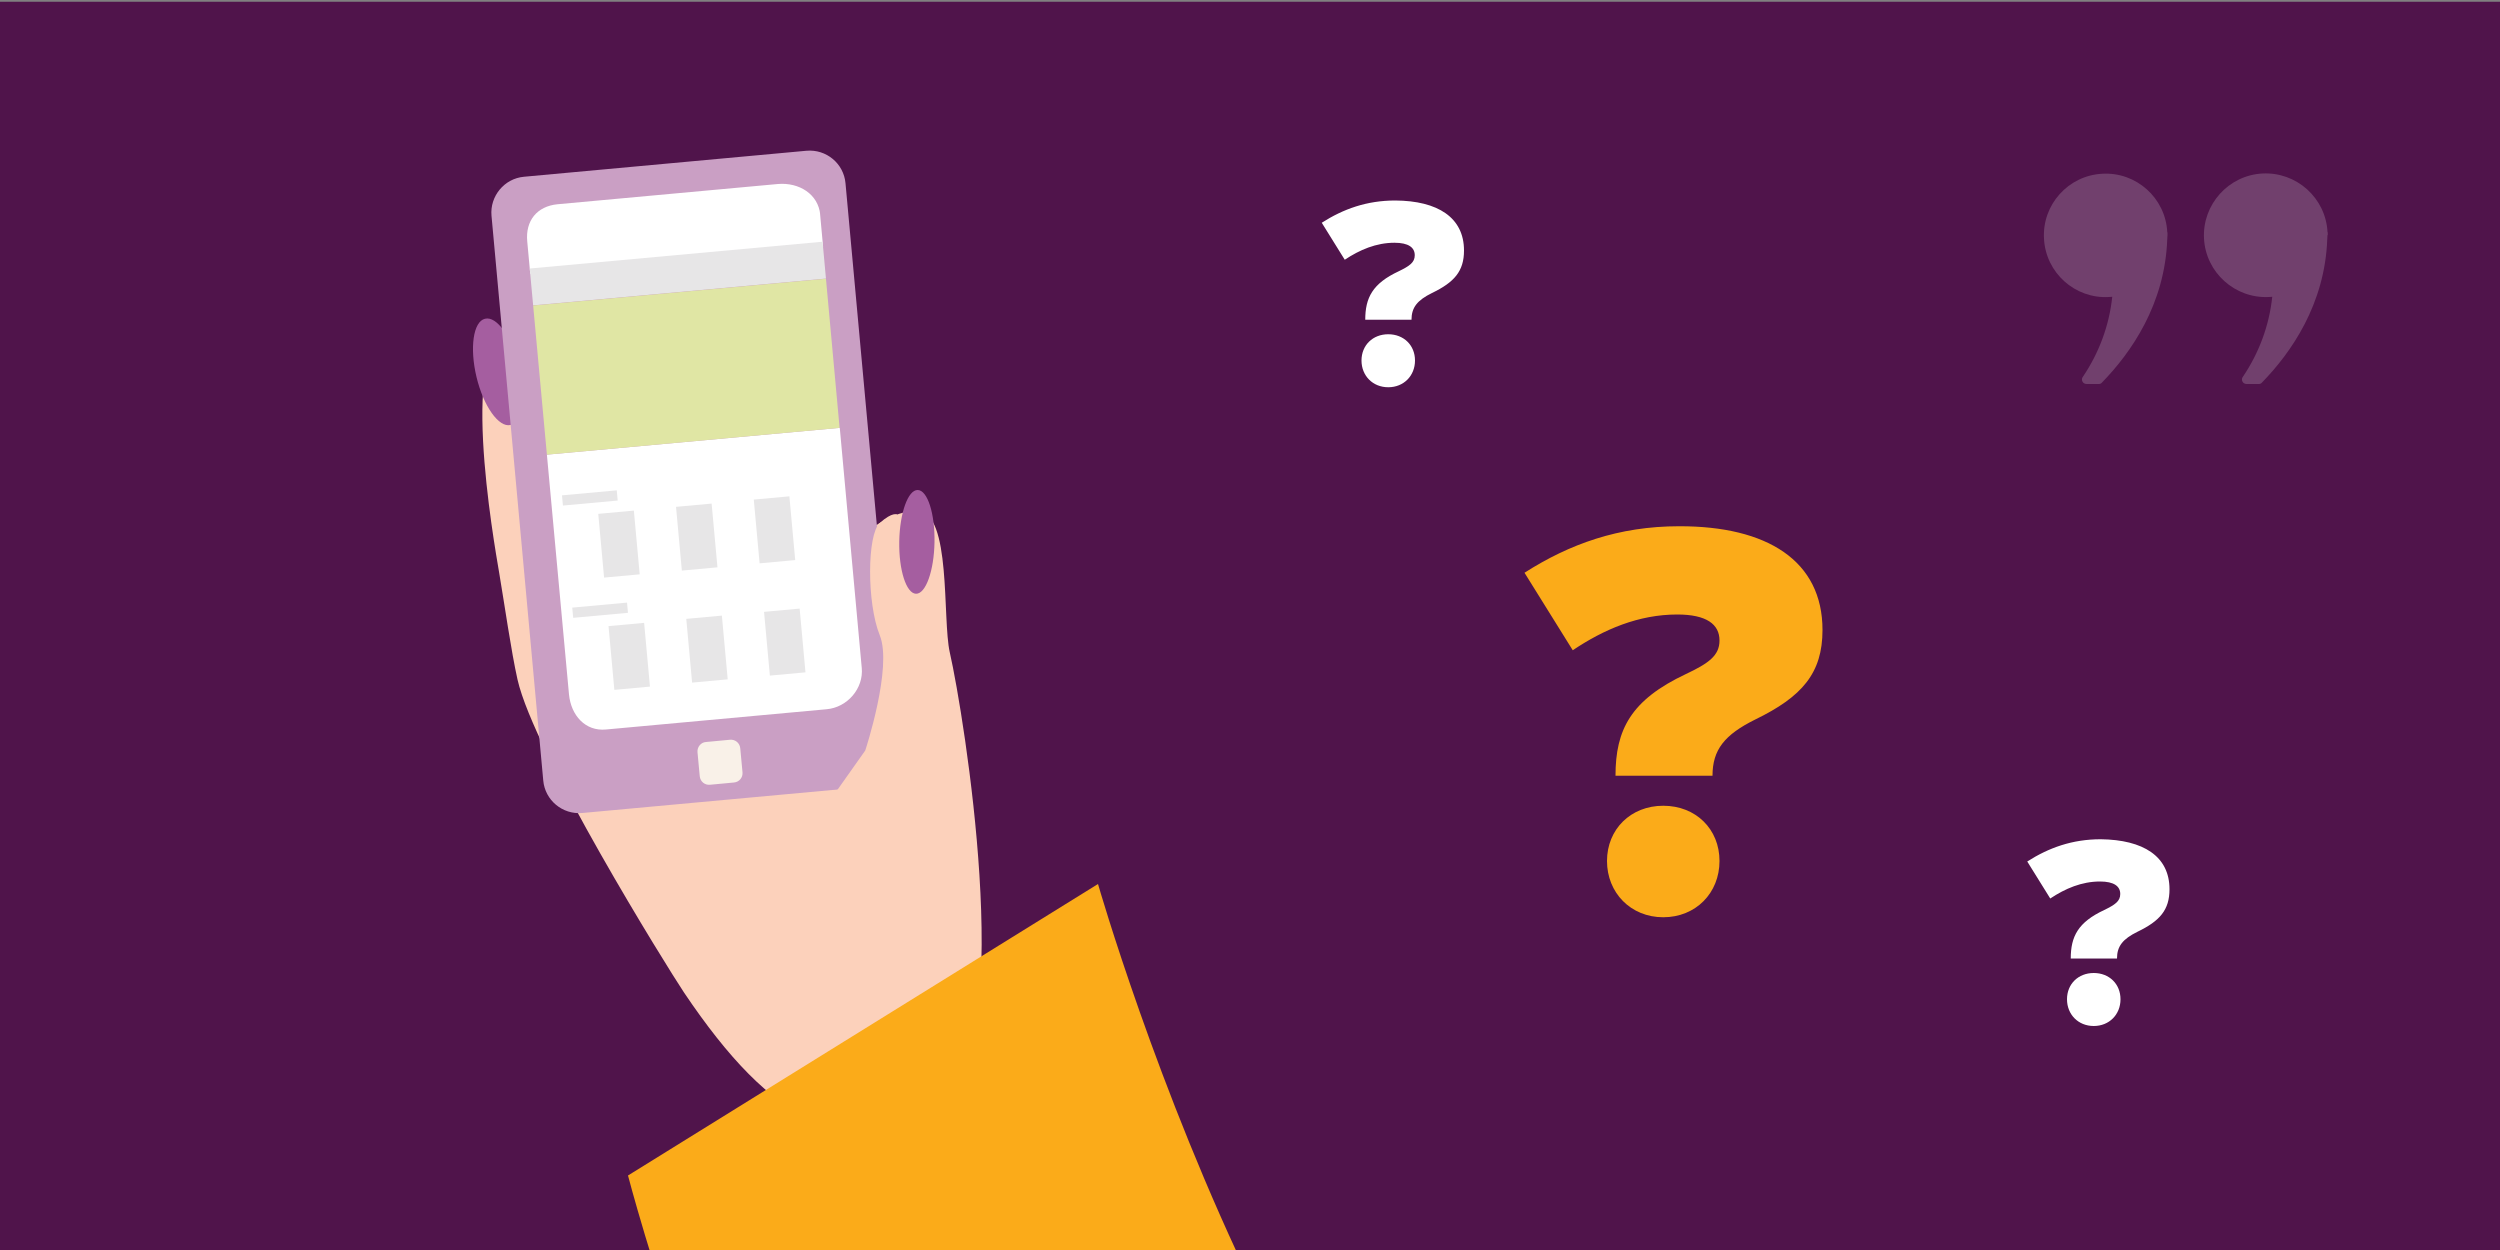 <?xml version="1.0" encoding="utf-8"?>
<!-- Generator: Adobe Illustrator 27.7.0, SVG Export Plug-In . SVG Version: 6.00 Build 0)  -->
<svg version="1.1" id="Layer_2_00000010295619933135831600000009650358253766801034_"
	 xmlns="http://www.w3.org/2000/svg" xmlns:xlink="http://www.w3.org/1999/xlink" x="0px" y="0px" viewBox="0 0 1000 500"
	 style="enable-background:new 0 0 1000 500;" xml:space="preserve">
<rect x="0" y="0" width="1000" height="500" fill="#808080" stroke="none"/>
<style type="text/css">
	.st0{fill:#50144B;}
	.st1{opacity:0.19;}
	.st2{fill:#FFFFFF;}
	.st3{clip-path:url(#SVGID_00000176045661721908537320000015487791349178096533_);}
	.st4{fill:#FCD1BB;}
	.st5{fill:#A55EA0;}
	.st6{fill:#FBAB19;}
	.st7{fill:#CA9FC4;}
	.st8{clip-path:url(#SVGID_00000047756450809490049300000016367555417666544257_);}
	.st9{fill:#E7E6E7;}
	.st10{fill:#E0E6A4;}
	.st11{fill:#F9F1E8;}
</style>
<g id="Layer_2-2">
	<g>
		<rect y="0.7" class="st0" width="1000" height="500"/>
		<g class="st1">
			<path class="st2" d="M866.9,92.8c-0.7-13.6-12.4-24.1-26-23.3c-13.6,0.7-24.1,12.4-23.3,26c0.7,13.6,12.4,24.1,26,23.3
				c0.5,0,0.9-0.1,1.3-0.1c-1.2,11.5-5.3,22.5-11.8,32.1c-0.6,0.8-0.3,2,0.5,2.5c0.3,0.2,0.7,0.3,1,0.3h4.9c0.5,0,1-0.2,1.3-0.6
				c11.6-11.9,25.2-31.3,26.1-57.4c0-0.5,0.1-1.1,0.1-1.6c0-0.1,0-0.2,0-0.4c0-0.2,0-0.4,0-0.6C867,93.1,866.9,93,866.9,92.8
				L866.9,92.8z"/>
			<path class="st2" d="M931.1,93.8c0-0.2,0-0.4,0-0.6c0-0.2,0-0.3-0.1-0.4c-0.7-13.6-12.4-24.1-26-23.4s-24.1,12.4-23.4,26
				s12.4,24.1,26,23.4c0.5,0,0.9-0.1,1.3-0.1c-1.2,11.5-5.3,22.5-11.8,32.1c-0.6,0.8-0.3,2,0.5,2.5c0.3,0.2,0.7,0.3,1,0.3h4.9
				c0.5,0,1-0.2,1.3-0.6c11.6-11.9,25.2-31.3,26.1-57.4c0-0.5,0.1-1.1,0.1-1.6C931.1,94.1,931.1,94,931.1,93.8L931.1,93.8z"/>
		</g>
		<g>
			<defs>
				<rect id="SVGID_1_" x="3.8" y="-1" width="996.2" height="501.9"/>
			</defs>
			<clipPath id="SVGID_00000046314670442332967240000003822027183860623011_">
				<use xlink:href="#SVGID_1_"  style="overflow:visible;"/>
			</clipPath>
			<g style="clip-path:url(#SVGID_00000046314670442332967240000003822027183860623011_);">
				<g>
					<path class="st4" d="M378.9,436c27-22,7-148.7,1-175.1c-3-13.3,0.7-55.9-12.7-56.5c-31-1.6-80.5,84.5-83.9,81
						c-9.6-10.3-31-32.5-33.5-40.1c-6.4-18.9-30.4-112.9-44.3-112.8c-22.9,0.2-7.9,84.4-5.8,96.8c2.1,12.4,4.8,31.4,7.3,42.5
						c6.6,29.3,59.6,114.7,66.6,125.2C308.8,449.3,340.2,467.4,378.9,436L378.9,436z"/>
					<path class="st5" d="M366.4,237.5c3.9,0.1,7.2-9.2,7.4-20.6c0.2-11.5-2.8-20.8-6.7-20.9c-3.9-0.1-7.2,9.2-7.4,20.6
						S362.5,237.4,366.4,237.5z"/>
					<path class="st5" d="M204.2,170c4.7-1.1,6.2-11.6,3.4-23.3c-2.8-11.8-8.9-20.4-13.6-19.2c-4.7,1.1-6.2,11.6-3.4,23.3
						C193.4,162.5,199.5,171.1,204.2,170z"/>
					<path class="st6" d="M709.1,1001c-314.2,25.5-457.9-530.8-457.9-530.8l188-116.6c0,0,94,327.9,221.5,319.6
						C778.1,665.5,1040.9,974.1,709.1,1001L709.1,1001z"/>
					<g>
						<path class="st7" d="M345.9,314.8l-113,10.4c-7.9,0.7-14.9-5.1-15.6-13L196.6,86.3c-0.7-7.8,5.1-14.9,13-15.6l113-10.4
							c7.9-0.7,14.9,5.1,15.6,13l20.7,225.8C359.6,307,353.8,314,345.9,314.8L345.9,314.8z"/>
						<g>
							<defs>
								<path id="SVGID_00000023965598377297890930000012448259097879447430_" d="M328.1,85.9l16.6,181.2
									c0.8,8.3-5.8,15.9-14.1,16.6l-88.2,8.1c-8.3,0.8-14-5.7-14.8-14L210.9,96.6c-0.8-8.3,3.9-14.1,12.1-14.9l88.2-8.1
									C319.6,72.9,327.3,77.6,328.1,85.9L328.1,85.9z"/>
							</defs>
							<clipPath id="SVGID_00000028293417782431900380000016502720684114348714_">
								<use xlink:href="#SVGID_00000023965598377297890930000012448259097879447430_"  style="overflow:visible;"/>
							</clipPath>
							<g style="clip-path:url(#SVGID_00000028293417782431900380000016502720684114348714_);">
								<g>
									
										<rect x="210.4" y="75" transform="matrix(0.996 -9.115401e-02 9.115401e-02 0.996 -7.045 24.916)" class="st2" width="117.7" height="29.2"/>
									
										<rect x="212.2" y="102" transform="matrix(0.996 -9.115401e-02 9.115401e-02 0.996 -8.848 25.164)" class="st9" width="117.7" height="14.8"/>
									
										<rect x="226.7" y="176.1" transform="matrix(0.996 -9.115401e-02 9.115401e-02 0.996 -23.164 27.137)" class="st2" width="117.7" height="182.1"/>
									
										<rect x="224.9" y="197.1" transform="matrix(0.996 -9.115401e-02 9.115401e-02 0.996 -17.173 22.328)" class="st9" width="22" height="4.1"/>
									
										<rect x="240.4" y="204.8" transform="matrix(0.996 -9.115401e-02 9.115401e-02 0.996 -18.805 23.473)" class="st9" width="14.3" height="25.6"/>
									
										<rect x="271.5" y="202" transform="matrix(0.996 -9.115401e-02 9.115401e-02 0.996 -18.417 26.294)" class="st9" width="14.3" height="25.6"/>
									
										<rect x="302.6" y="199.1" transform="matrix(0.996 -9.115401e-02 9.115401e-02 0.996 -18.029 29.116)" class="st9" width="14.3" height="25.6"/>
									
										<rect x="229" y="242" transform="matrix(0.996 -9.115401e-02 9.115401e-02 0.996 -21.243 22.889)" class="st9" width="22" height="4.1"/>
									
										<rect x="244.5" y="249.7" transform="matrix(0.996 -9.115401e-02 9.115401e-02 0.996 -22.876 24.033)" class="st9" width="14.3" height="25.6"/>
									
										<rect x="275.6" y="246.8" transform="matrix(0.996 -9.115401e-02 9.115401e-02 0.996 -22.487 26.855)" class="st9" width="14.3" height="25.6"/>
									
										<rect x="306.7" y="244" transform="matrix(0.996 -9.115401e-02 9.115401e-02 0.996 -22.099 29.676)" class="st9" width="14.3" height="25.6"/>
									
										<rect x="215.6" y="116.7" transform="matrix(0.996 -9.115401e-02 9.115401e-02 0.996 -12.226 25.63)" class="st10" width="117.7" height="59.9"/>
								</g>
							</g>
						</g>
						<path class="st11" d="M282.4,296.8l9.6-0.9c2.1-0.2,3.9,1.3,4.1,3.4l0.9,9.6c0.2,2.1-1.3,3.9-3.4,4.1l-9.6,0.9
							c-2.1,0.2-3.9-1.3-4.1-3.4l-0.9-9.6C278.8,298.8,280.4,296.9,282.4,296.8z"/>
					</g>
					<path class="st4" d="M358.9,205.8c0,0-1.9-1.2-7,3.4c-5.1,4.6-5.2,32.1,0,44.9s-5.8,46.1-5.8,46.1l-14,19.8l26.8-5.9l7.9-28
						l-7.1-48.6l-5.5-14.7L358.9,205.8L358.9,205.8z"/>
				</g>
			</g>
		</g>
		<g>
			<path class="st2" d="M585.6,100.2c0,8.3-3.9,12.7-12.8,17c-5.9,2.9-8.2,5.8-8.2,10.7h-18.5c0-8.8,2.9-14.5,13.4-19.4
				c4.3-2.1,6.4-3.5,6.4-6.4c0-3.1-2.5-5-8.1-5c-7.3,0-13.9,2.8-19.9,6.8l-9.2-14.8c8.6-5.5,18-8.9,29.4-8.9
				C575.1,80.3,585.6,87,585.6,100.2L585.6,100.2z M566,144.2c0,6.1-4.5,10.7-10.7,10.7s-10.7-4.6-10.7-10.7s4.5-10.5,10.7-10.5
				S566,138.1,566,144.2z"/>
			<path class="st2" d="M867.8,355.7c0,8.3-3.9,12.7-12.8,17c-5.9,2.9-8.2,5.8-8.2,10.7h-18.5c0-8.8,2.9-14.5,13.4-19.4
				c4.3-2.1,6.4-3.5,6.4-6.4c0-3.1-2.5-5-8.1-5c-7.3,0-13.9,2.8-19.9,6.8l-9.2-14.8c8.6-5.5,18-8.9,29.4-8.9
				C857.3,335.9,867.8,342.5,867.8,355.7L867.8,355.7z M848.2,399.7c0,6.1-4.5,10.7-10.7,10.7s-10.7-4.6-10.7-10.7
				s4.5-10.5,10.7-10.5S848.2,393.6,848.2,399.7z"/>
			<path class="st6" d="M729,252c0,17.3-8.2,26.7-26.9,35.8c-12.3,6.1-17.1,12.1-17.1,22.5h-38.8c0-18.4,6.1-30.3,28.2-40.7
				c9.1-4.3,13.4-7.4,13.4-13.4c0-6.5-5.2-10.4-16.9-10.4c-15.4,0-29.3,5.9-41.8,14.3l-19.3-31c18-11.5,37.7-18.6,61.8-18.6
				C706.9,210.4,729,224.3,729,252L729,252z M687.8,344.4c0,12.8-9.5,22.5-22.5,22.5s-22.5-9.8-22.5-22.5s9.5-22.1,22.5-22.1
				S687.8,331.6,687.8,344.4z"/>
		</g>
	</g>
</g>
</svg>
